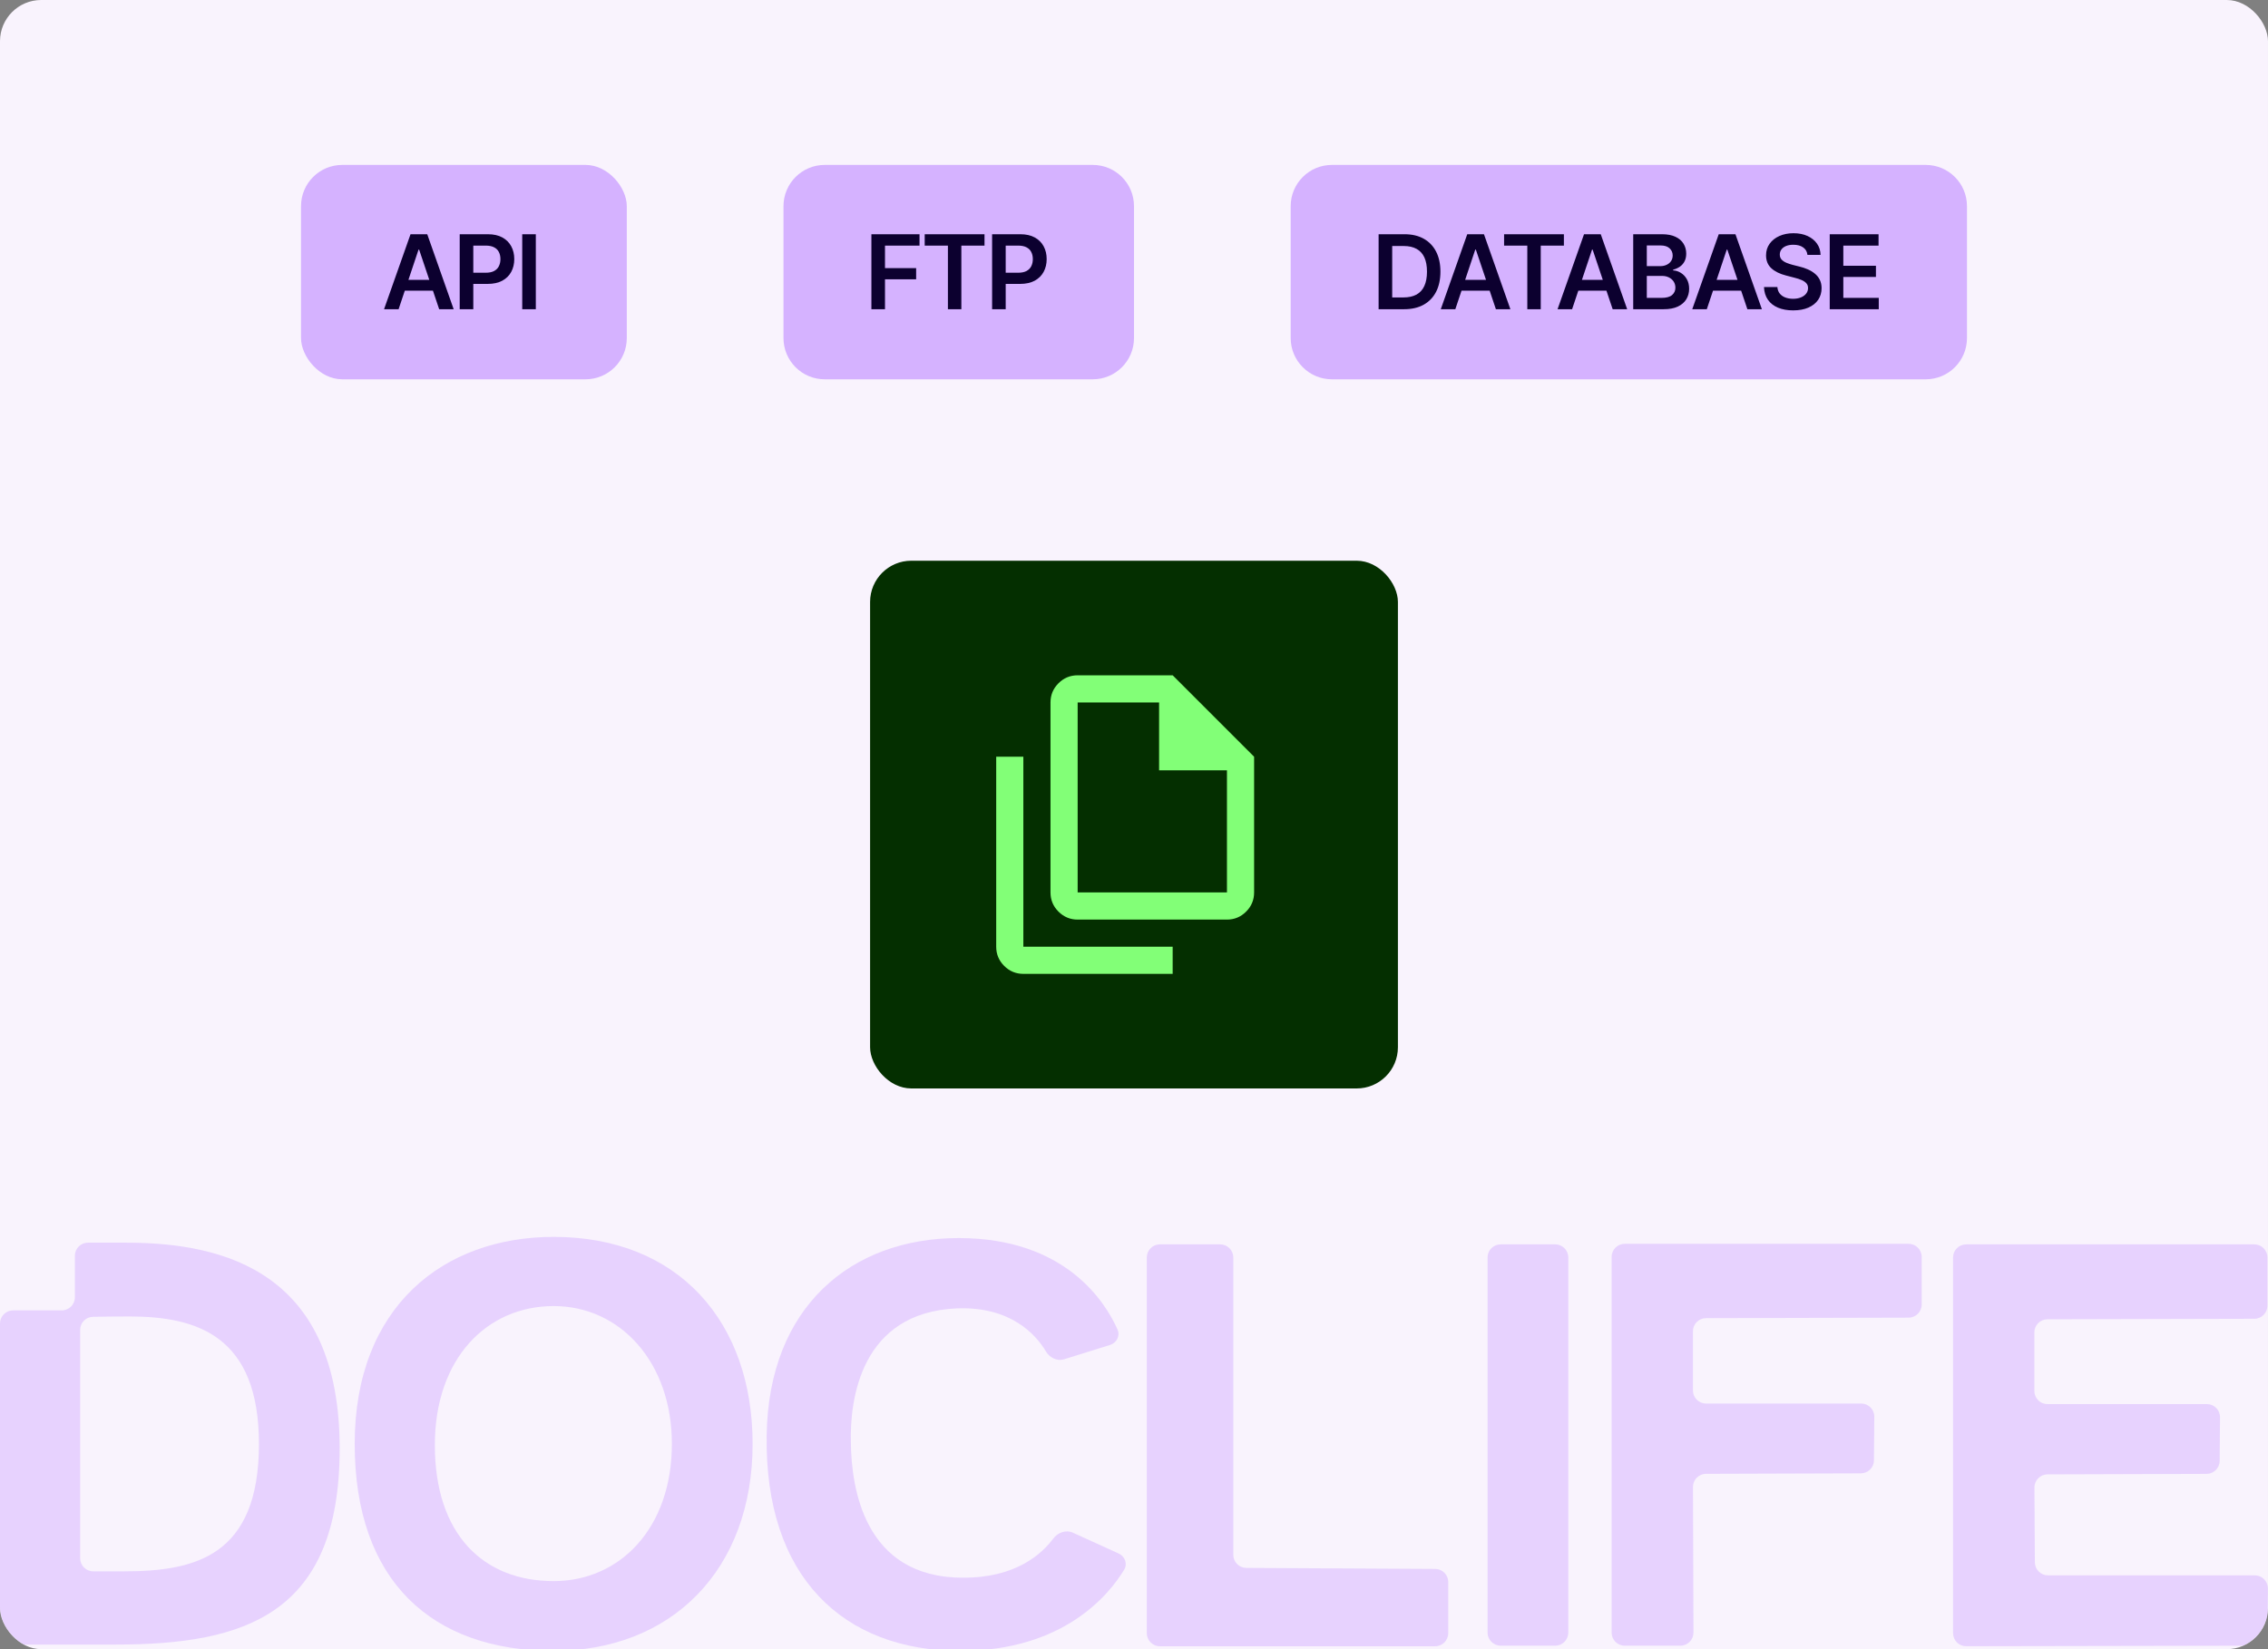 <?xml version="1.0" encoding="UTF-8"?> <svg xmlns="http://www.w3.org/2000/svg" width="550" height="400" viewBox="0 0 550 400" fill="none"><rect x="0" y="0" width="550" height="400" fill="#808080" stroke="none"/><g clip-path="url(#clip0_870_1546)"><rect width="550" height="400" rx="10" fill="#F9F3FD"></rect><rect x="211" y="136" width="128" height="128" rx="10" fill="#042F00"></rect><path d="M297.542 223.042H261.334C259.524 223.042 257.974 222.397 256.685 221.108C255.395 219.819 254.751 218.269 254.751 216.458V170.375C254.751 168.565 255.395 167.015 256.685 165.726C257.974 164.436 259.524 163.792 261.334 163.792H284.376L304.126 183.542V216.458C304.126 218.269 303.481 219.819 302.192 221.108C300.903 222.397 299.353 223.042 297.542 223.042ZM281.084 186.833V170.375H261.334V216.458H297.542V186.833H281.084ZM248.167 236.208C246.357 236.208 244.807 235.564 243.518 234.275C242.229 232.985 241.584 231.435 241.584 229.625V183.542H248.167V229.625H284.376V236.208H248.167Z" fill="#82FF77"></path><g opacity="0.5"><path d="M493.466 378.931C493.476 380.68 494.896 382.092 496.645 382.092H546.795C548.561 382.092 549.988 383.532 549.974 385.297L549.886 396.007C549.872 397.75 548.456 399.157 546.713 399.16L476.81 399.288C475.052 399.292 473.625 397.867 473.625 396.109V304.996C473.625 303.24 475.048 301.817 476.804 301.817H546.681C548.437 301.817 549.86 303.24 549.86 304.996V316.687C549.86 318.439 548.442 319.861 546.689 319.866L496.515 319.99C494.763 319.994 493.344 321.416 493.344 323.169V337.377C493.344 339.133 494.768 340.556 496.523 340.556H535.187C536.953 340.556 538.38 341.995 538.366 343.761L538.278 354.335C538.264 356.077 536.851 357.483 535.109 357.488L496.532 357.608C494.773 357.614 493.352 359.046 493.362 360.805L493.466 378.931Z" fill="#D5B2FF"></path><path d="M413.716 319.716C411.964 319.72 410.545 321.142 410.545 322.895V337.243C410.545 338.998 411.969 340.422 413.724 340.422H451.35C453.116 340.422 454.543 341.861 454.529 343.627L454.441 354.201C454.427 355.943 453.014 357.348 451.273 357.354L413.725 357.474C411.969 357.479 410.55 358.907 410.556 360.663L410.675 395.97C410.68 397.73 409.255 399.16 407.495 399.16H394.005C392.249 399.16 390.826 397.737 390.826 395.981V304.862C390.826 303.106 392.25 301.683 394.005 301.683H462.844C464.6 301.683 466.023 303.106 466.023 304.862V316.413C466.023 318.165 464.605 319.587 462.852 319.592L413.716 319.716Z" fill="#D5B2FF"></path><path d="M380.32 395.975C380.32 397.731 378.896 399.154 377.14 399.154H363.919C362.164 399.154 360.74 397.731 360.74 395.975V304.996C360.74 303.24 362.164 301.817 363.919 301.817H377.14C378.896 301.817 380.32 303.24 380.32 304.996V395.975Z" fill="#D5B2FF"></path><path d="M299.079 377.112C299.079 378.861 300.492 380.282 302.241 380.291L348.044 380.537C349.793 380.546 351.206 381.967 351.206 383.716V396.115C351.206 397.871 349.783 399.294 348.027 399.294H290.548H281.281C279.525 399.294 278.102 397.871 278.102 396.115V304.996C278.102 303.24 279.525 301.817 281.281 301.817H295.9C297.656 301.817 299.079 303.24 299.079 304.996V377.112Z" fill="#D5B2FF"></path><path d="M233.474 382.659C246.315 382.755 252.691 376.853 255.408 373.188C256.485 371.736 258.482 370.975 260.128 371.724L271.253 376.78C272.805 377.486 273.492 379.279 272.611 380.739C269.016 386.688 258.003 400.42 232.915 400.42C204.524 400.42 185.365 382.519 185.924 348.115C186.344 316.928 206.482 300.285 232.495 300.285C258.459 300.285 268.101 315.909 271.005 322.471C271.696 324.031 270.786 325.72 269.157 326.227L258.023 329.695C256.356 330.215 254.542 329.3 253.648 327.8C251.235 323.752 245.178 316.851 232.075 317.347C208.72 318.326 206.063 339.444 206.343 349.933C206.482 360.422 209.279 382.659 233.474 382.659Z" fill="#D5B2FF"></path><path d="M134.263 300C164.611 300 182.512 320.698 182.512 350.207C182.512 380.695 162.933 400.414 134.263 400.414C104.754 400.414 86.014 383.492 86.014 350.207C86.014 316.922 107.551 300 134.263 300ZM134.263 383.492C150.346 383.492 162.933 370.626 162.933 350.207C162.933 330.348 150.346 316.782 134.263 316.782C118.18 316.782 105.453 329.369 105.453 350.487C105.453 372.304 117.341 383.492 134.263 383.492Z" fill="#D5B2FF"></path><path fill-rule="evenodd" clip-rule="evenodd" d="M3.178 317.829C1.423 317.829 0 319.252 0 321.007V395.705C0 397.46 1.423 398.883 3.178 398.883H28.11C59.577 398.883 82.373 391.471 82.373 351.333C82.373 308.818 54.822 301.406 30.628 301.406H21.334C19.578 301.406 18.155 302.829 18.155 304.584V314.65C18.155 316.406 16.732 317.829 14.977 317.829H3.178ZM62.794 350.215C62.794 377.486 47.27 381.122 30.068 381.122H22.618C20.863 381.122 19.439 379.699 19.439 377.944V322.557C19.439 320.829 20.82 319.418 22.549 319.39C24.931 319.351 28.331 319.307 31.467 319.307C47.83 319.307 62.794 324.062 62.794 350.215Z" fill="#D5B2FF"></path></g><rect x="73" y="40" width="79" height="52" rx="10" fill="#D5B2FF"></rect><path d="M96.662 75H93.134L99.555 56.812H103.608L110.017 75H106.501L101.643 60.547H101.496L96.662 75ZM96.784 67.871H106.367V70.508H96.784V67.871ZM111.481 75V56.812H118.305C119.705 56.812 120.877 57.072 121.821 57.593C122.773 58.114 123.493 58.83 123.981 59.741C124.47 60.653 124.714 61.686 124.714 62.842C124.714 64.005 124.466 65.043 123.969 65.955C123.481 66.858 122.757 67.57 121.796 68.091C120.836 68.603 119.656 68.86 118.256 68.86H113.74V66.15H117.805C118.627 66.15 119.298 66.012 119.819 65.735C120.348 65.45 120.734 65.059 120.979 64.563C121.231 64.058 121.357 63.485 121.357 62.842C121.357 62.191 121.231 61.621 120.979 61.133C120.734 60.636 120.348 60.254 119.819 59.985C119.298 59.709 118.623 59.57 117.792 59.57H114.777V75H111.481ZM129.938 56.812V75H126.643V56.812H129.938Z" fill="#0C002F"></path><path d="M190 50C190 44.477 194.477 40 200 40H265C270.523 40 275 44.477 275 50V82C275 87.523 270.523 92 265 92H200C194.477 92 190 87.523 190 82V50Z" fill="#D5B2FF"></path><path d="M211.318 75V56.812H222.988V59.57H214.614V65.027H222.17V67.749H214.614V75H211.318ZM224.246 59.57V56.812H238.748V59.57H233.132V75H229.873V59.57H224.246ZM240.591 75V56.812H247.415C248.814 56.812 249.986 57.072 250.93 57.593C251.882 58.114 252.603 58.83 253.091 59.741C253.579 60.653 253.823 61.686 253.823 62.842C253.823 64.005 253.575 65.043 253.079 65.955C252.59 66.858 251.866 67.57 250.906 68.091C249.945 68.603 248.765 68.86 247.366 68.86H242.849V66.15H246.914C247.736 66.15 248.407 66.012 248.928 65.735C249.457 65.45 249.844 65.059 250.088 64.563C250.34 64.058 250.466 63.485 250.466 62.842C250.466 62.191 250.34 61.621 250.088 61.133C249.844 60.636 249.457 60.254 248.928 59.985C248.407 59.709 247.732 59.57 246.902 59.57H243.887V75H240.591Z" fill="#0C002F"></path><path d="M313 50C313 44.477 317.477 40 323 40H467C472.523 40 477 44.477 477 50V82C477 87.523 472.523 92 467 92H323C317.477 92 313 87.523 313 82V50Z" fill="#D5B2FF"></path><path d="M340.495 75H335.881V72.144H340.324C341.586 72.144 342.639 71.916 343.486 71.46C344.34 70.996 344.979 70.3 345.402 69.373C345.834 68.445 346.049 67.285 346.049 65.894C346.049 64.502 345.838 63.346 345.415 62.427C344.991 61.507 344.361 60.819 343.522 60.364C342.684 59.9 341.647 59.668 340.41 59.668H335.783V56.812H340.605C342.412 56.812 343.962 57.174 345.256 57.898C346.558 58.622 347.559 59.664 348.259 61.023C348.959 62.382 349.309 64.005 349.309 65.894C349.309 67.782 348.959 69.409 348.259 70.776C347.559 72.135 346.55 73.181 345.231 73.914C343.921 74.638 342.342 75 340.495 75ZM337.614 56.812V75H334.318V56.812H337.614ZM352.922 75H349.394L355.815 56.812H359.868L366.276 75H362.761L357.902 60.547H357.756L352.922 75ZM353.044 67.871H362.626V70.508H353.044V67.871ZM364.75 59.57V56.812H379.252V59.57H373.637V75H370.378V59.57H364.75ZM381.242 75H377.714L384.135 56.812H388.188L394.597 75H391.081L386.223 60.547H386.076L381.242 75ZM381.364 67.871H390.947V70.508H381.364V67.871ZM396.062 75V56.812H403.044C404.354 56.812 405.445 57.019 406.315 57.434C407.186 57.841 407.837 58.403 408.269 59.119C408.7 59.827 408.916 60.628 408.916 61.523C408.916 62.264 408.773 62.899 408.488 63.428C408.212 63.949 407.833 64.372 407.353 64.697C406.873 65.023 406.336 65.259 405.742 65.405V65.588C406.393 65.613 407.011 65.808 407.597 66.174C408.191 66.532 408.675 67.037 409.05 67.688C409.432 68.339 409.624 69.124 409.624 70.044C409.624 70.988 409.396 71.834 408.94 72.583C408.492 73.324 407.809 73.914 406.889 74.353C405.978 74.784 404.826 75 403.435 75H396.062ZM399.357 72.253H402.897C404.094 72.253 404.956 72.022 405.485 71.558C406.022 71.094 406.291 70.504 406.291 69.788C406.291 69.242 406.157 68.754 405.888 68.323C405.62 67.891 405.237 67.55 404.741 67.297C404.252 67.045 403.675 66.919 403.007 66.919H399.357V72.253ZM399.357 64.551H402.629C403.19 64.551 403.699 64.445 404.155 64.233C404.611 64.022 404.969 63.725 405.229 63.342C405.498 62.952 405.632 62.492 405.632 61.963C405.632 61.263 405.384 60.685 404.887 60.23C404.391 59.766 403.662 59.534 402.702 59.534H399.357V64.551ZM413.908 75H410.38L416.801 56.812H420.854L427.263 75H423.747L418.889 60.547H418.742L413.908 75ZM414.03 67.871H423.613V70.508H414.03V67.871ZM434.855 75.281C433.439 75.281 432.211 75.061 431.169 74.622C430.127 74.182 429.313 73.543 428.728 72.705C428.142 71.859 427.824 70.833 427.775 69.629H431.022C431.071 70.264 431.267 70.793 431.608 71.216C431.95 71.631 432.398 71.944 432.951 72.156C433.513 72.367 434.135 72.473 434.819 72.473C435.535 72.473 436.166 72.363 436.711 72.144C437.256 71.924 437.683 71.619 437.993 71.228C438.302 70.837 438.457 70.382 438.457 69.861C438.457 69.389 438.318 69.002 438.042 68.701C437.765 68.392 437.382 68.132 436.894 67.92C436.406 67.708 435.832 67.521 435.173 67.358L433.11 66.821C431.612 66.439 430.432 65.857 429.57 65.076C428.707 64.286 428.276 63.236 428.276 61.926C428.276 60.852 428.565 59.916 429.143 59.119C429.72 58.313 430.51 57.686 431.511 57.239C432.52 56.791 433.659 56.567 434.929 56.567C436.223 56.567 437.358 56.791 438.334 57.239C439.311 57.686 440.076 58.305 440.629 59.094C441.183 59.884 441.472 60.791 441.496 61.816H438.31C438.229 61.035 437.883 60.433 437.272 60.01C436.67 59.578 435.877 59.363 434.892 59.363C434.208 59.363 433.618 59.465 433.122 59.668C432.634 59.871 432.259 60.152 431.999 60.51C431.739 60.868 431.608 61.275 431.608 61.731C431.608 62.236 431.759 62.651 432.06 62.976C432.369 63.294 432.76 63.55 433.232 63.745C433.712 63.94 434.2 64.103 434.697 64.233L436.394 64.661C437.077 64.823 437.736 65.043 438.371 65.32C439.006 65.588 439.576 65.93 440.08 66.345C440.593 66.752 440.996 67.249 441.289 67.835C441.59 68.42 441.74 69.108 441.74 69.897C441.74 70.955 441.468 71.891 440.922 72.705C440.377 73.511 439.592 74.141 438.566 74.597C437.541 75.053 436.304 75.281 434.855 75.281ZM443.718 75V56.812H455.559V59.57H447.014V64.453H454.924V67.175H447.014V72.241H455.607V75H443.718Z" fill="#0C002F"></path></g><defs><clipPath id="clip0_870_1546"><rect width="550" height="400" rx="10" fill="white"></rect></clipPath></defs></svg> 